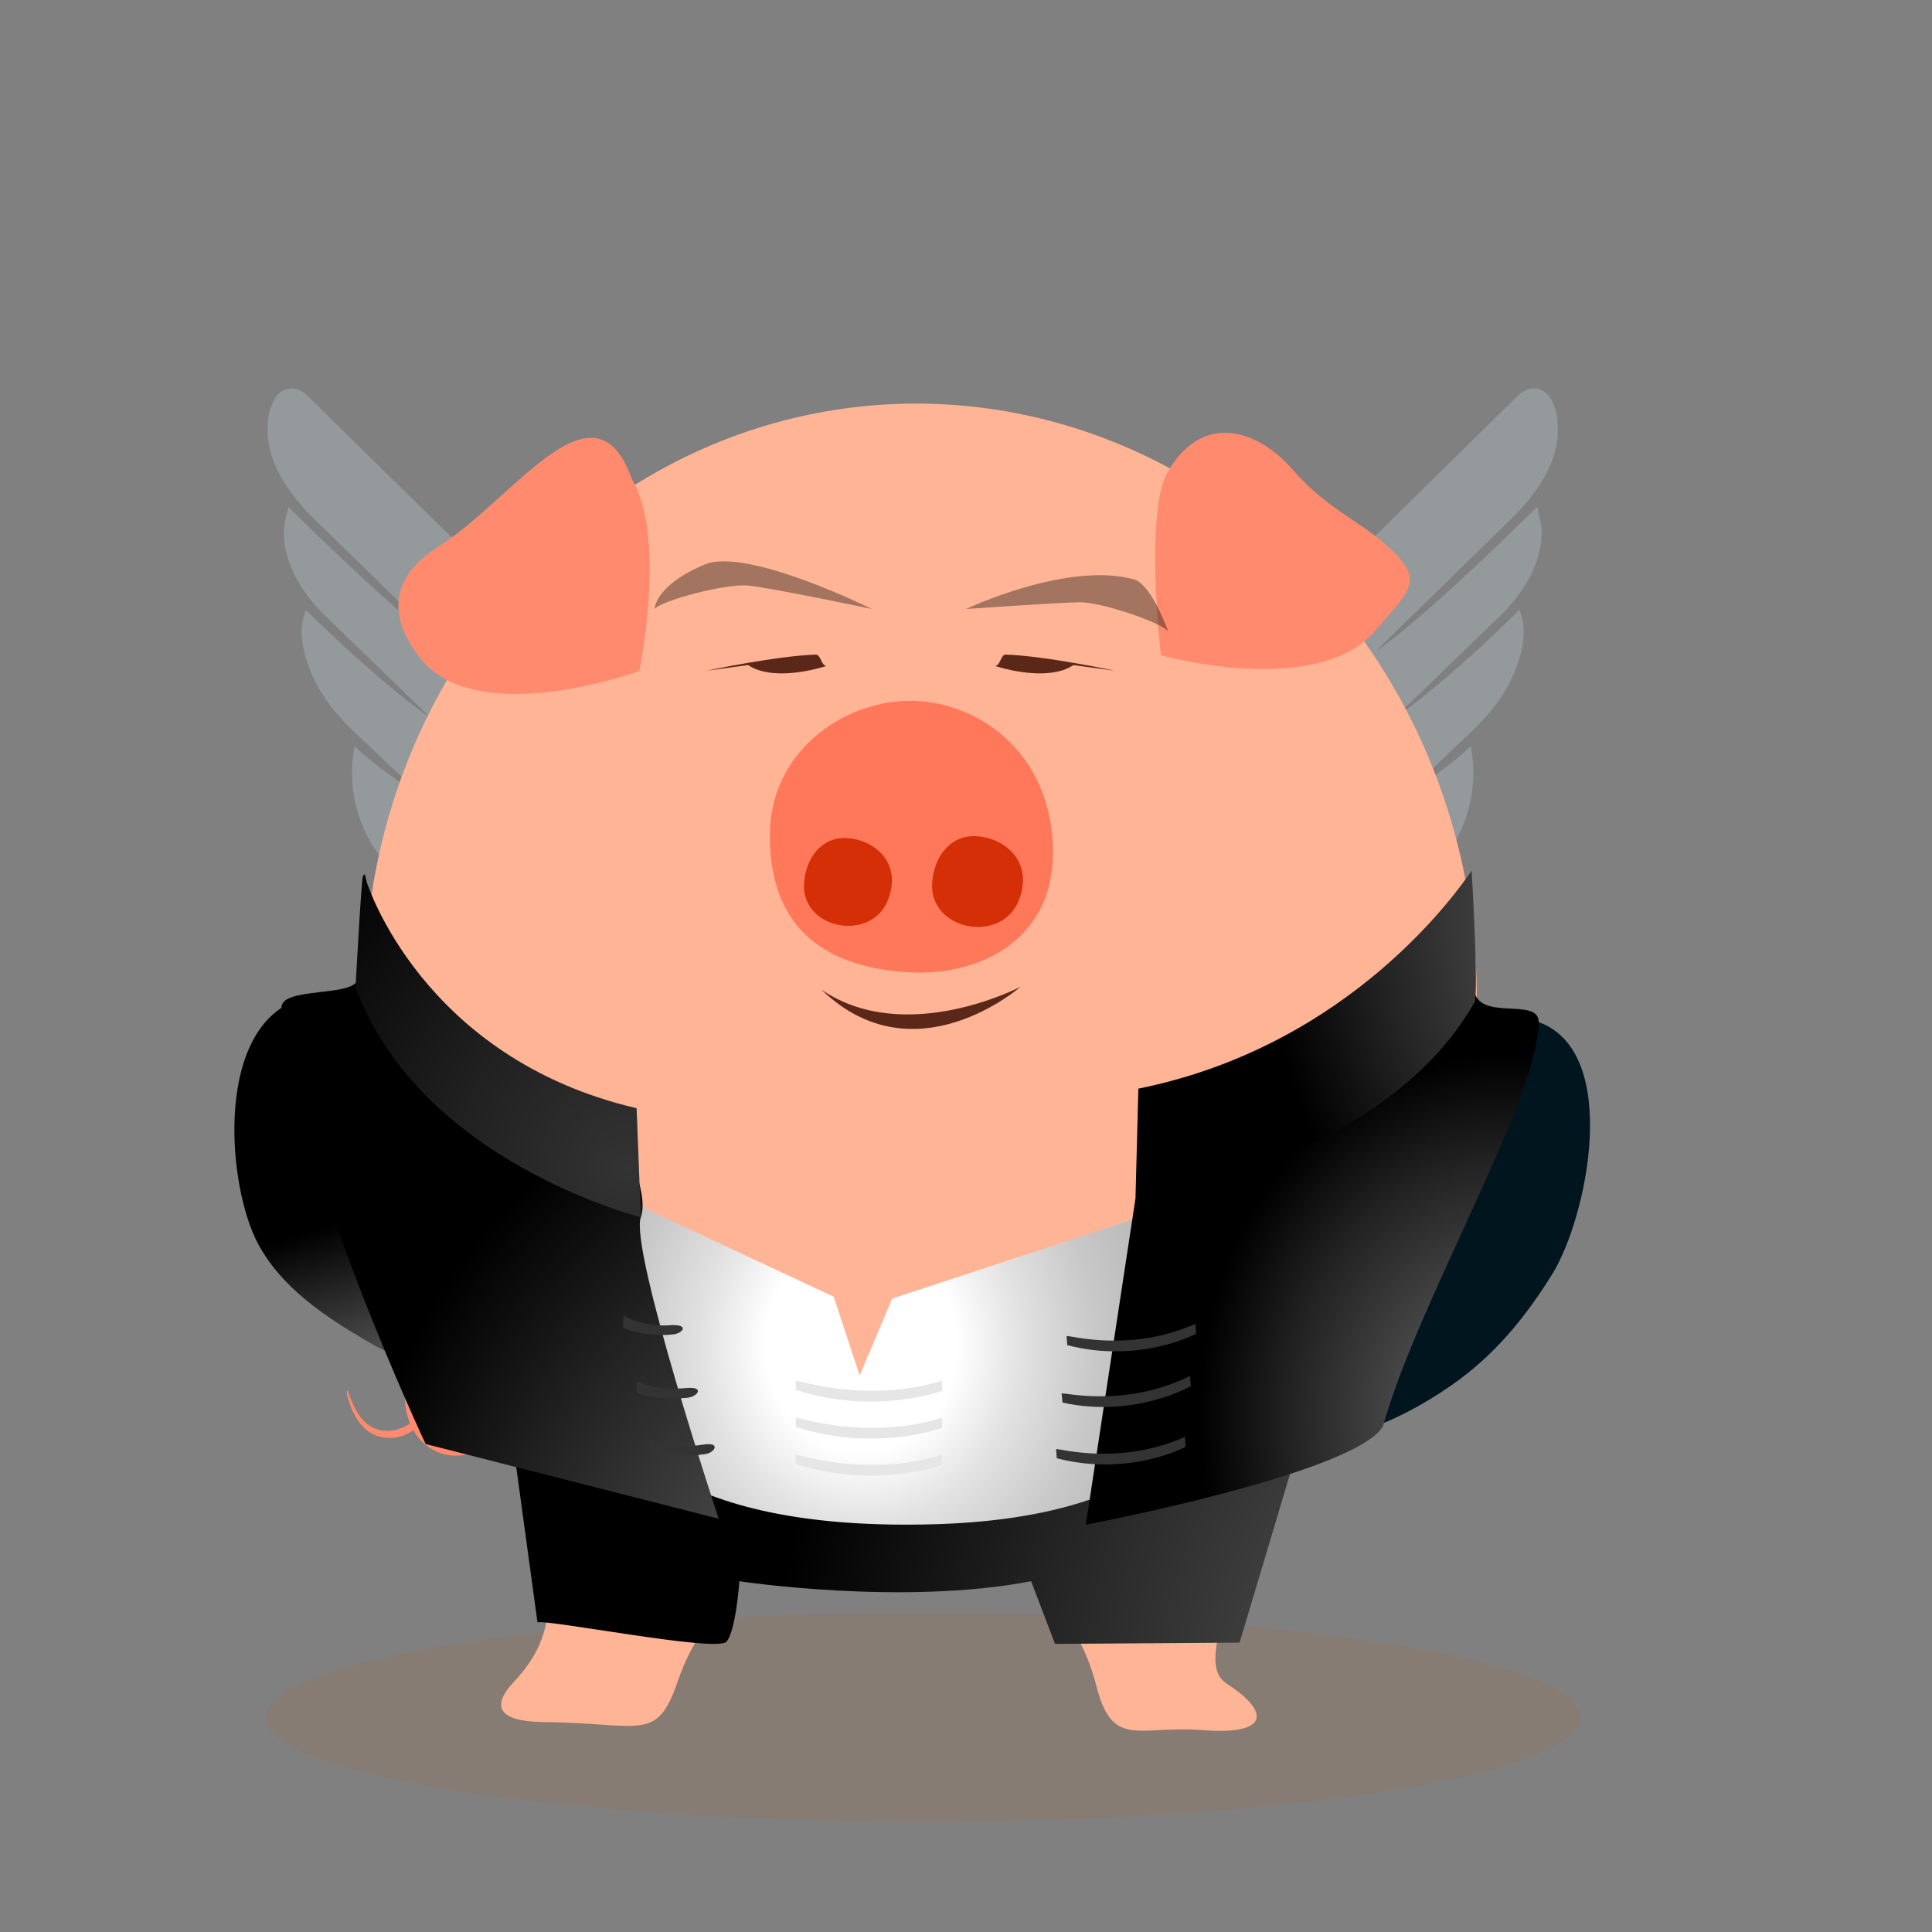 <svg xmlns="http://www.w3.org/2000/svg" xmlns:xlink="http://www.w3.org/1999/xlink" viewBox="0 0 1280 1280"><rect x="0" y="0" width="1280" height="1280" fill="#808080" stroke="none"/><defs><style>.cls-1{isolation:isolate;}.cls-2{fill:#bdccd4;fill-rule:evenodd;opacity:0.33;}.cls-3{fill:#c26100;opacity:0.1;mix-blend-mode:multiply;}.cls-4{fill:#ffb595;}.cls-5{fill:#ff8a6e;}.cls-6{fill:#ff785a;}.cls-7{fill:#d42f06;}.cls-8{fill:#5a2719;}.cls-9{opacity:0.36;}.cls-10{fill:url(#radial-gradient);}.cls-11{fill:url(#linear-gradient);}.cls-12{fill:#00151e;}.cls-13{fill:url(#radial-gradient-2);}.cls-14{opacity:0.22;}.cls-15{fill:url(#radial-gradient-3);}.cls-16{fill:url(#radial-gradient-4);}.cls-17{fill:url(#radial-gradient-5);}.cls-18{fill:url(#radial-gradient-6);}.cls-19{fill:#e6e6e6;}.cls-20{fill:#333;}</style><radialGradient id="radial-gradient" cx="1074.65" cy="1130.36" r="560.81" gradientUnits="userSpaceOnUse"><stop offset="0" stop-color="#666"/><stop offset="0.23" stop-color="#535353"/><stop offset="0.7" stop-color="#232323"/><stop offset="1"/></radialGradient><linearGradient id="linear-gradient" x1="291.18" y1="925.81" x2="253.1" y2="801.51" gradientUnits="userSpaceOnUse"><stop offset="0.1" stop-color="#666"/><stop offset="1"/></linearGradient><radialGradient id="radial-gradient-2" cx="565.98" cy="851.29" r="231.4" gradientTransform="translate(-0.79 -79.34) scale(1.01 1.14)" gradientUnits="userSpaceOnUse"><stop offset="0.27" stop-color="#fff"/><stop offset="0.45" stop-color="#e2e2e2"/><stop offset="0.66" stop-color="#c8c8c8"/><stop offset="0.85" stop-color="#b9b9b9"/><stop offset="1" stop-color="#b3b3b3"/></radialGradient><radialGradient id="radial-gradient-3" cx="594.32" cy="1041.58" r="376.59" gradientTransform="translate(-0.79 -79.34) scale(1.01 1.14)" xlink:href="#radial-gradient"/><radialGradient id="radial-gradient-4" cx="992.29" cy="886.7" r="202.44" gradientTransform="matrix(1, -0.04, 0.04, 1.19, -30.75, -75.75)" xlink:href="#radial-gradient"/><radialGradient id="radial-gradient-5" cx="1096.3" cy="614.7" r="250.6" gradientTransform="matrix(1, -0.04, 0.04, 1.19, -30.75, -75.75)" xlink:href="#radial-gradient"/><radialGradient id="radial-gradient-6" cx="848.08" cy="603.12" r="235.63" gradientTransform="matrix(1.16, 0.04, -0.02, 1.2, -556.73, 16.21)" gradientUnits="userSpaceOnUse"><stop offset="0" stop-color="#333"/><stop offset="0.42" stop-color="#202020"/><stop offset="1"/></radialGradient></defs><g class="cls-1"><g id="Layer_1" data-name="Layer 1"><path class="cls-2" d="M260.94,577.89a92.4,92.4,0,0,1-26-83.56c16.09,15.81,45.78,34.18,45.78,34.18s-42.91-40.52-48.54-46c-13.48-13.18-24.08-28.19-29.51-46.5-3.18-10.76-4.24-21.34,0-31.9,53.92,53,82.7,71.53,82.7,71.53s-52-50.4-69.33-67.07c-21-20.16-28.13-40.8-28-56.2,0-5.5,1.88-11,3-16.47,83.34,81.88,106.51,95.24,106.51,95.24s-74-72.43-87.21-85.16c-30.11-29-34.27-50.73-32.79-67.05a37.07,37.07,0,0,1,4.16-14.27c4.64-8.38,13.57-9.53,20.95-3.44,1.64,1.35,3.08,2.93,4.6,4.42,44.87,44.1,118.59,116.59,157.48,154.84l25.91,25.46a92.52,92.52,0,1,1-129.69,132Z"/><path class="cls-2" d="M817.57,576.75a92.52,92.52,0,0,1,1.15-130.84l25.91-25.46c38.89-38.25,112.61-110.74,157.48-154.84,1.52-1.49,3-3.07,4.6-4.42,7.38-6.09,16.31-4.94,21,3.44a37.07,37.07,0,0,1,4.16,14.27c1.48,16.32-2.68,38-32.79,67.05-13.21,12.73-87.21,85.16-87.21,85.16s23.17-13.36,106.51-95.24c1.13,5.51,3,11,3,16.47.09,15.4-7.09,36-28,56.2C976,425.21,924,475.61,924,475.61s28.78-18.55,82.7-71.53c4.22,10.56,3.16,21.14,0,31.9-5.43,18.31-16,33.32-29.51,46.5-5.63,5.51-48.54,46-48.54,46s29.69-18.37,45.78-34.18a92.51,92.51,0,0,1-156.81,82.42Z"/><path class="cls-3" d="M1047.12,1137.75c0,38.2-195,69.18-435.6,69.18s-435.6-31-435.6-69.18,195-69.17,435.6-69.17S1047.12,1099.56,1047.12,1137.75Z"/><path class="cls-4" d="M830.53,981.37c-8.45,73.36-39.4,120.17-17.75,134.16,29,18.77,28.23,34.2-16.13,30.72-42.28-3.31-59.5,12.72-70.16-28.87-14.71-57.37-42.78-48.78-58-146C655.29,886.89,838.35,913.45,830.53,981.37Z"/><path class="cls-4" d="M356.13,970.15c2.53,73.81,22.18,103.86-16,144.53-12.38,13.18-14.08,25.87,20.34,26.23,64.8.69,74.51,13.78,88.48-26.83,19.27-56,46.56-45.18,69.52-140.86C538.4,890.06,353.8,901.82,356.13,970.15Z"/><path class="cls-5" d="M311.52,963a32.12,32.12,0,0,1-37.61-15.47c-7.57,5.09-14.93,6.34-23.51,3.92-16.52-4.66-21.77-30.4-20.43-30.35s5,21.6,20.56,26.09c7.78,2.25,15.8-.38,21.2-4.16-7-16.81-2.11-31.83,3-38.94,3.23-4.48,7.49-6.79,11.68-6.34a9,9,0,0,1,7.48,5.92c3.5,8.52-.7,23.75-9.56,34.68a43,43,0,0,1-5.18,5.4c8.31,14.09,22.32,11.49,28.78,9.23,11.66-4.06,15.49-24.8,15.49-24.8l14.1,11.14S326.88,958.28,311.52,963Zm-28.08-60a11,11,0,0,0-4.79,4c-4.57,6.36-6.71,18.57-1.6,32a37.63,37.63,0,0,0,3.56-3.83c8.35-10.3,11.32-23.67,8.85-29.69-1-2.36-2.45-2.78-3.47-2.89A5.41,5.41,0,0,0,283.44,903Z"/><ellipse class="cls-4" cx="608.02" cy="657.05" rx="367.47" ry="389.94" transform="matrix(1, -0.07, 0.07, 1, -44.06, 43.7)"/><ellipse class="cls-4" cx="541.97" cy="415.42" rx="19.95" ry="24.82" transform="translate(-77.37 127.81) rotate(-12.56)"/><ellipse class="cls-4" cx="668.32" cy="418.5" rx="24.82" ry="19.95" transform="translate(54.21 913.12) rotate(-70.9)"/><g id="Layer1"><path class="cls-6" d="M601,464.34c45.75-1.06,95.79,33.56,96.63,99.14.76,59.26-48.53,82.71-93.1,80.77-46-2-94.76-20-94.48-91C510.3,498.11,557.81,465.33,601,464.34Z"/><path class="cls-7" d="M646.44,554c18.59.73,38.37,16.35,28.83,41.86-11.25,30.06-59.92,20.73-57.68-11.07C618.8,567.59,629.48,553.31,646.44,554Z"/><path class="cls-7" d="M560.63,555.23c18,.7,37.12,15.81,27.89,40.49-10.88,29.08-58,20-55.79-10.71C533.9,568.41,544.23,554.59,560.63,555.23Z"/><path class="cls-5" d="M418.62,317.35c23.29,38.78,4.93,127.19,4.93,127.19s-109.62,40.18-146.23-10c-20-26-19-52.28,13.07-72.37C340.34,330.87,393.56,247.17,418.62,317.35Z"/><path class="cls-5" d="M773.51,313c-15.26,27-4.39,121.14-4.39,121.14s103.75,28.92,142.1-16.42c23.64-28,34.23-33.1,5.5-58.16-16.14-14.07-38.5-23.35-60.33-48.41C831.69,282.84,795.57,273.94,773.51,313Z"/><path class="cls-8" d="M544.25,655.67c61.57,59.65,131.9-1.92,131.9-1.92S599.94,693.72,544.25,655.67Z"/><path class="cls-8" d="M659.15,441.19c18.35,5.68,40.09,7.66,52-.56l27.63,3.75s-46.81-9.94-72.51-10.69C663,433.6,662.75,441.33,659.15,441.19Z"/><path class="cls-8" d="M547.7,441.19c-18.35,5.68-40.09,7.66-52-.56L468,444.38s46.81-9.94,72.51-10.69C543.83,433.6,544.1,441.33,547.7,441.19Z"/><path class="cls-9" d="M640,403.47s60.77-4.2,75.06-4.48,54.74,13.5,59,19.51c0,0-11.15-31.51-22.89-34.7C706.91,371.77,640,403.47,640,403.47Z"/><path class="cls-9" d="M577.64,403.47s-68-14.33-82.54-15.56-56.68,9.85-61.42,15.56c0,0,0-15.55,33.21-29.47C494.82,362.29,577.64,403.47,577.64,403.47Z"/></g><path class="cls-10" d="M356.11,1074.93c5.12-2.5,118.88,20,125.18,12.75s8.56-40.08,8.56-40.08,108.14,16.41,193.28,0L699,1089.13l122.28-.86,37-123.83s-263.74,70.64-520.72-25.08Z"/><path class="cls-11" d="M265.88,774.08c4.87,30.55,33.81,58.31,86,105.85,8.89,8.09,23.24,23.69,23.24,23.69s-59.34,27.52-131.38-14.72c-27.82-16.31-57.27-35.5-73-65.31-19.67-37.3-28-134.8,21.17-159C212.86,784.5,249.48,687,265.88,774.08Z"/><path class="cls-12" d="M942.85,808.37c-2.69,32.26-31.51,64.14-83.72,119-8.89,9.34-23,27-23,27s51.56,14.8,125.53-36.62c28.57-19.86,48.77-44.78,66.57-73.33,23.37-37.47,46.18-147.17-8.77-167.23C973.49,716.48,953.22,716.11,942.85,808.37Z"/><path class="cls-13" d="M619,1009.85c-329.12,9.36-226.38-225.36-226.38-225.36L552.34,859.1l17.18,52.19,21.61-50.95L807.4,789.22S897.36,1001.94,619,1009.85Z"/><polygon class="cls-14" points="973.49 667.72 971.44 667.32 971.53 670.13 973.49 667.72"/><polygon class="cls-14" points="242.43 645.15 239.24 645.37 240.47 650.53 241.97 652.69 242.43 645.15"/><path class="cls-15" d="M476.15,1006.19S416.94,827.4,424.57,806.4c6-16.56-12.85-52.35-12.85-52.35L237,647.68c.61,13.67-51.79,5.33-50.49,20.35C195.66,773.13,282,956.71,282,956.71Z"/><path class="cls-16" d="M976.62,655.72,831.06,746.11l-78.74,47.68L719.4,1010.12s177.82-33.65,196.78-65.06c23.86-84.37,102.43-215.37,103.25-267.82C1019.69,660.22,979.37,677.18,976.62,655.72Z"/><path class="cls-17" d="M975,576.88c-8.73,12.53-79.83,115.91-220.79,144.37l-1.92,72.54S915.58,772.06,976.84,664.1C979.88,658.73,975,576.88,975,576.88Z"/><path class="cls-18" d="M243,584.47S279.34,701,421.78,734.22l2.79,72.18S278.16,770,235.56,654.08c0,0,3.83-71.37,4.86-73.48.74-1.54,1.35-1.29,1.35-1.29Z"/><path class="cls-19" d="M527.22,914.83c1.83-.7,45.73,15.27,96.95,0v6.63s-43.9,16.44-96.95-.61Z"/><path class="cls-19" d="M527.22,939.38c1.83-.7,45.73,15.27,96.95,0V946s-43.9,16.43-96.95-.61Z"/><path class="cls-19" d="M527.22,963.93c1.83-.71,45.73,15.27,96.95,0v6.63S580.27,987,527.22,970Z"/><path class="cls-20" d="M706.64,885.21c1.56-.86,41.39,11.36,85.32-8.16l.5,6.61s-37.4,20.06-85.37,7.54Z"/><path class="cls-20" d="M703.34,923.23c1.53-.92,41.72,9.71,85-11.55l.71,6.58s-36.75,21.55-85.08,11Z"/><path class="cls-20" d="M699.7,960.13c1.55-.86,41.39,11.37,85.32-8.16l.5,6.61s-37.4,20.07-85.37,7.55Z"/><path class="cls-20" d="M443.69,878a56.3,56.3,0,0,1-30.77-6.48l-.17,8.07s13.46,6.52,33.12,4.5C452.42,883.44,457.28,877.13,443.69,878Z"/><path class="cls-20" d="M454.62,919.62c-9.75.89-21.45.38-32.66-4.45v7.88s13.6,5,33.44,3C462,925.42,467.44,918.45,454.62,919.62Z"/><path class="cls-20" d="M465.91,957.09c-10,1.54-22.62,1.75-35.3-2.94l-1,6.73s16.2,6,38,2.43C473.55,962.35,477.85,955.26,465.91,957.09Z"/></g></g></svg>